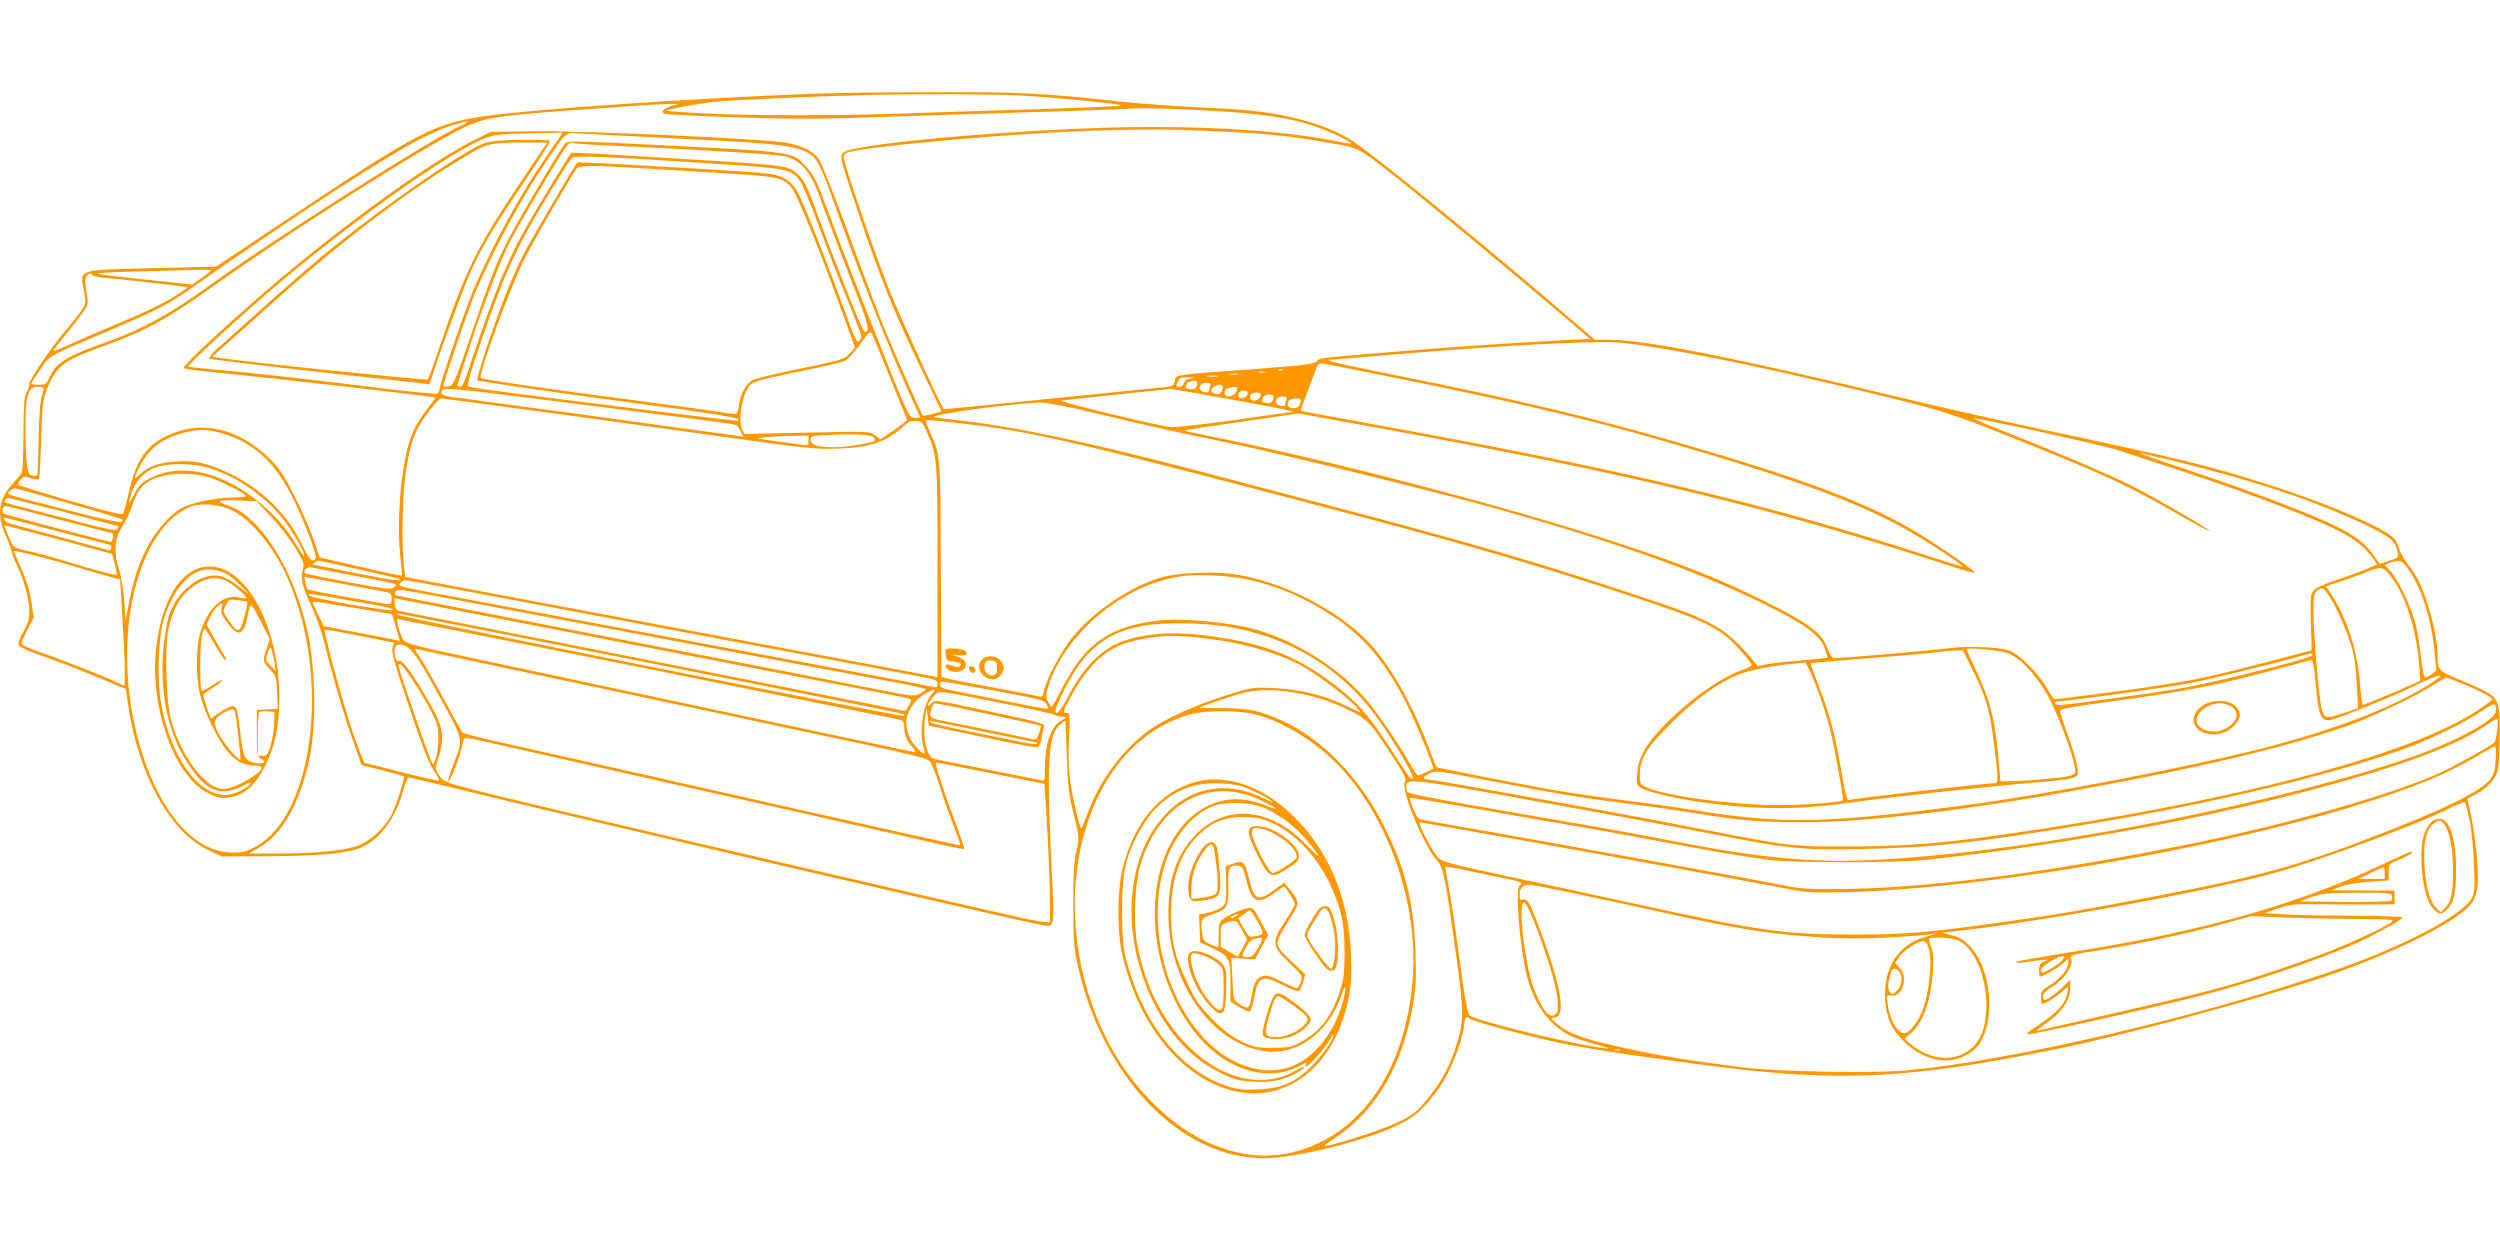 <?xml version="1.0" standalone="no"?>
<!DOCTYPE svg PUBLIC "-//W3C//DTD SVG 20010904//EN"
 "http://www.w3.org/TR/2001/REC-SVG-20010904/DTD/svg10.dtd">
<svg version="1.0" xmlns="http://www.w3.org/2000/svg"
 width="1280pt" height="640pt" viewBox="0 0 1280 640"
 preserveAspectRatio="xMidYMid meet">
<g transform="translate(0,640) scale(0.1,-0.1)"
fill="#ff9800" stroke="none">
<path d="M4140 5919 c-583 -22 -1385 -77 -1630 -110 -287 -39 -348 -70 -1064
-548 l-339 -226 -326 -8 c-389 -10 -372 -4 -352 -113 12 -65 11 -68 -13 -105
-14 -21 -52 -69 -84 -106 -74 -87 -182 -247 -182 -270 -1 -10 -7 -29 -15 -43
-11 -19 -14 -69 -15 -213 0 -105 -4 -193 -10 -200 -5 -7 -29 -35 -54 -64 -67
-78 -73 -155 -20 -272 13 -29 24 -59 24 -66 0 -7 13 -41 30 -76 37 -81 60
-169 60 -232 0 -37 -8 -63 -31 -103 -21 -37 -28 -58 -22 -69 5 -9 61 -34 125
-55 64 -22 185 -69 269 -104 l153 -63 13 -88 c51 -351 214 -645 409 -737 l69
-33 240 1 c264 2 407 15 472 44 101 44 179 151 218 295 10 36 22 65 27 65 4 0
101 -23 216 -51 362 -88 1019 -243 1597 -378 1140 -265 1432 -331 1457 -331
35 0 36 20 22 300 -26 540 -18 682 44 730 l27 22 7 -184 c5 -154 11 -201 36
-300 28 -116 29 -118 13 -185 -12 -51 -16 -122 -16 -278 1 -180 4 -224 23
-308 128 -574 527 -987 952 -987 168 0 533 92 703 177 74 37 121 81 194 181
54 74 118 233 128 314 7 55 8 57 29 43 28 -18 286 -87 463 -125 147 -31 476
-80 828 -124 614 -77 983 -57 1720 94 333 68 940 231 1313 351 386 125 755
307 812 402 11 17 22 54 25 82 8 62 -10 251 -34 363 l-18 83 31 16 c52 27 86
56 109 93 19 31 22 52 25 180 5 185 -4 221 -61 254 -23 13 -88 43 -144 66
-111 46 -113 48 -113 133 0 66 -25 182 -61 285 -32 89 -43 109 -95 179 -17 22
-34 53 -38 68 -4 15 -14 38 -23 52 -34 52 -354 190 -668 288 -302 95 -429 126
-1176 284 -206 44 -517 114 -690 156 -842 203 -1302 295 -1483 295 l-81 1
-105 90 c-401 346 -970 812 -1121 918 -78 55 -197 102 -333 132 -133 29 -218
38 -461 49 -121 5 -305 19 -410 30 -400 44 -526 50 -970 48 -236 0 -518 -4
-625 -9z m1085 -8 c200 -12 515 -43 515 -51 0 -4 -192 -12 -427 -19 -236 -7
-545 -17 -688 -22 -319 -12 -801 -12 -1034 1 -95 5 -175 11 -177 13 -6 6 149
35 246 46 77 9 513 28 765 34 268 7 666 5 800 -2z m-1789 -54 c-42 -13 -56
-31 -32 -40 8 -3 173 -11 368 -18 272 -9 427 -9 673 0 176 6 543 18 815 26
272 8 522 17 555 20 33 3 184 -1 335 -9 340 -18 484 -42 639 -104 65 -26 135
-62 129 -67 -2 -2 -46 6 -98 16 -223 44 -557 69 -925 69 -547 0 -1527 -82
-1576 -131 -21 -21 -23 -14 74 -304 118 -350 186 -518 336 -829 50 -104 91
-190 91 -191 0 -5 -91 -27 -95 -23 -8 8 -146 322 -202 458 -30 74 -111 288
-179 475 -69 187 -136 356 -149 376 -29 45 -88 74 -175 89 -123 20 -1032 61
-1276 58 l-231 -3 -84 -42 c-243 -120 -746 -489 -1139 -835 -219 -193 -356
-324 -349 -333 4 -3 54 -11 110 -16 339 -34 1167 -128 1177 -135 2 -1 -22 -35
-53 -75 -62 -82 -87 -149 -110 -292 -22 -135 -29 -328 -16 -441 6 -54 10 -101
8 -103 -2 -2 -98 18 -212 45 l-208 48 -29 84 c-15 47 -58 146 -95 220 -56 113
-77 146 -132 201 -142 141 -315 192 -472 139 -147 -50 -207 -124 -250 -313
-12 -53 -25 -101 -29 -107 -5 -8 -90 13 -273 66 -147 43 -267 80 -267 83 0 3
7 15 15 25 13 17 19 18 52 8 20 -6 39 -9 42 -6 4 3 8 94 12 202 4 172 8 204
27 254 49 124 87 153 292 226 211 76 325 138 555 302 403 287 1089 721 1296
820 99 47 180 59 539 85 124 8 277 19 340 24 63 4 138 8 165 9 l50 0 -39 -11z
m-1046 -83 c0 -3 -16 -12 -35 -20 -127 -53 -966 -586 -1280 -814 -205 -149
-347 -226 -539 -295 -194 -68 -248 -102 -281 -174 -17 -38 -21 -41 -57 -41
-21 0 -38 3 -38 6 0 3 21 36 46 72 51 75 29 62 370 207 230 98 282 124 404
210 546 382 1009 683 1175 765 99 49 140 65 233 89 1 1 2 -1 2 -5z m3793 -44
c266 -11 397 -23 561 -51 220 -37 202 -29 370 -160 153 -119 588 -479 875
-724 l152 -130 -133 -7 c-265 -14 -499 -29 -793 -53 -474 -39 -456 -36 -474
-55 -13 -14 -66 -21 -311 -39 -435 -32 -408 -28 -415 -61 -6 -27 -10 -29 -78
-35 -40 -4 -304 -31 -587 -59 -283 -29 -516 -52 -518 -51 -12 10 -233 493
-285 625 -73 184 -227 633 -227 661 0 10 4 21 10 24 53 33 886 107 1335 118
240 6 302 6 518 -3z m-3386 -132 c-136 -199 -260 -424 -367 -668 -42 -95 -180
-499 -180 -526 0 -8 -6 -17 -13 -20 -8 -2 -141 11 -298 30 -382 47 -611 73
-808 91 -90 8 -166 16 -168 18 -5 6 209 205 376 350 359 313 848 671 1078 788
103 53 106 53 346 57 l118 2 -84 -122z m708 91 c553 -26 629 -39 680 -118 13
-20 44 -92 68 -161 142 -399 299 -797 421 -1064 20 -43 36 -80 36 -82 0 -2
-13 -4 -28 -4 -28 0 -30 4 -204 443 -97 243 -204 520 -239 616 -53 145 -71
182 -106 221 -77 86 -42 81 -817 120 -335 17 -412 19 -421 8 -23 -25 -253
-414 -297 -503 -62 -124 -88 -192 -188 -485 -83 -242 -89 -255 -114 -258 -14
-2 -26 -1 -26 2 0 18 127 391 161 472 92 220 235 485 367 679 109 160 91 147
196 140 50 -3 280 -14 511 -26z m-390 -34 c382 -16 874 -46 905 -55 83 -23
132 -81 178 -211 38 -105 123 -330 196 -516 50 -127 59 -173 37 -173 -4 0 -13
12 -20 28 -34 72 -179 443 -223 567 -54 154 -76 195 -118 225 -50 36 -47 35
-884 85 -142 9 -260 14 -261 13 -11 -13 -164 -265 -215 -353 -103 -178 -169
-335 -280 -665 -58 -175 -61 -180 -77 -180 -9 0 -13 6 -10 13 3 8 24 74 47
148 61 195 165 470 217 574 25 49 93 169 151 265 165 274 148 252 185 246 18
-3 95 -8 172 -11z m650 -100 c260 -18 288 -24 330 -79 13 -17 55 -118 94 -224
39 -106 104 -275 146 -376 41 -101 75 -190 75 -198 0 -9 -6 -20 -13 -26 -9 -8
-27 29 -76 166 -74 205 -187 494 -226 576 -35 74 -76 105 -157 116 -34 5 -187
16 -338 25 -151 8 -357 20 -458 26 -101 6 -185 9 -187 7 -10 -10 -219 -367
-263 -448 -28 -52 -73 -151 -100 -220 -64 -162 -156 -440 -148 -447 6 -6 536
-82 891 -128 232 -30 435 -62 443 -70 3 -3 3 -7 1 -9 -2 -2 -211 22 -464 54
-253 32 -560 71 -683 86 -122 16 -227 31 -234 35 -8 5 10 70 60 216 130 380
186 500 375 808 44 72 86 137 93 145 14 16 186 9 839 -35z m-505 -15 c85 -5
279 -16 430 -26 299 -17 323 -23 365 -78 28 -37 152 -341 253 -624 l70 -192
-27 -29 c-31 -33 -36 -34 -291 -86 -102 -21 -195 -44 -208 -52 -34 -21 -61
-71 -68 -125 -4 -32 -11 -48 -21 -48 -8 0 -71 9 -141 20 -70 10 -253 35 -407
55 -363 47 -746 102 -753 110 -16 15 154 475 229 621 51 99 237 420 262 452
12 15 95 16 307 2z m-2180 -524 c0 -2 -21 -20 -47 -39 l-48 -34 -235 25 c-129
13 -242 27 -250 31 -8 3 80 8 195 11 116 3 249 7 298 8 48 1 87 0 87 -2z
m-606 -25 c3 -5 39 -12 78 -15 91 -8 332 -35 377 -42 l34 -5 -44 -30 c-66 -45
-161 -92 -321 -158 -79 -33 -183 -78 -232 -101 -48 -22 -90 -39 -92 -37 -3 2
34 51 81 108 47 57 88 114 92 127 3 13 1 46 -5 75 -6 33 -7 58 -1 69 11 20 25
23 33 9z m4087 -534 l84 -208 -25 -20 c-14 -11 -45 -33 -69 -49 l-44 -29 -26
20 c-26 21 -32 21 -348 14 l-321 -7 -12 23 c-18 32 -7 138 19 193 27 54 20 51
284 106 109 22 210 46 225 54 15 8 50 46 77 85 47 66 51 68 61 48 6 -12 48
-116 95 -230z m3951 158 c279 -47 558 -106 1030 -219 422 -102 425 -103 803
-254 440 -176 546 -226 802 -372 86 -50 160 -89 165 -88 10 4 -292 178 -408
236 -105 53 -381 170 -616 263 -103 40 -185 75 -184 77 7 7 671 -139 740 -163
39 -13 204 -67 366 -120 312 -103 644 -230 772 -297 77 -40 128 -81 168 -137
l21 -31 -48 -21 c-26 -11 -88 -34 -138 -51 -121 -41 -144 -54 -151 -84 -4 -15
-4 -84 -2 -155 3 -71 4 -129 2 -129 -1 0 -85 -22 -186 -49 -242 -64 -381 -97
-503 -116 -55 -8 -127 -20 -160 -25 -61 -10 -451 -60 -465 -60 -5 0 -23 26
-40 57 -44 78 -145 178 -196 193 -59 18 -211 24 -307 11 -74 -10 -545 -51
-587 -51 -9 0 -22 20 -33 49 -28 80 -92 128 -317 240 -237 118 -424 192 -765
304 -560 184 -1450 417 -2077 543 -76 15 -136 29 -135 30 1 2 134 22 295 45
l292 42 428 -78 c1270 -230 2024 -413 2930 -710 56 -18 102 -30 102 -26 0 10
-159 121 -276 193 -258 159 -575 279 -1244 473 -452 131 -843 224 -1455 346
-165 33 -309 64 -320 69 -18 8 -18 9 6 9 14 1 129 10 255 21 483 41 882 66
1109 68 96 2 162 -5 327 -33z m-1391 -145 c599 -120 1002 -214 1369 -320 708
-203 1057 -333 1316 -488 125 -74 254 -162 239 -162 -4 0 -77 22 -162 50 -818
266 -1574 446 -2788 666 -236 43 -432 79 -434 81 -3 2 11 41 80 221 5 12 14
22 21 22 7 0 169 -31 359 -70z m-554 34 c-3 -3 -12 -4 -19 -1 -8 3 -5 6 6 6
11 1 17 -2 13 -5z m-94 -11 c-7 -2 -19 -2 -25 0 -7 3 -2 5 12 5 14 0 19 -2 13
-5z m-135 -10 c-10 -2 -28 -2 -40 0 -13 2 -5 4 17 4 22 1 32 -1 23 -4z m-105
-10 c-13 -2 -35 -2 -50 0 -16 2 -5 4 22 4 28 0 40 -2 28 -4z m-132 -10 c-22
-3 -35 -11 -38 -24 -3 -10 -14 -19 -25 -19 -10 0 -17 3 -15 8 2 4 7 15 10 25
5 13 17 17 54 15 39 -1 41 -2 14 -5z m29 -22 c0 -26 -13 -38 -36 -33 -27 5
-26 4 -18 26 6 17 54 23 54 7z m66 -17 c-3 -9 -6 -20 -6 -25 0 -11 -21 -11
-39 0 -21 14 -5 41 25 41 20 0 25 -4 20 -16z m64 -3 c0 -36 -21 -49 -49 -32
-12 8 -12 12 -2 25 14 17 51 22 51 7z m-6038 -6 c3 -3 -1 -23 -8 -45 -9 -25
-14 -101 -16 -219 -2 -98 -5 -182 -8 -185 -3 -3 -15 -3 -27 0 -17 5 -21 16
-27 72 -3 37 -6 122 -6 189 0 144 15 193 60 193 15 0 29 -2 32 -5z m6109 -17
c-11 -31 -61 -38 -61 -9 0 19 15 27 52 30 14 1 16 -4 9 -21z m-3600 -38 c217
-27 500 -63 629 -80 129 -16 276 -35 325 -42 87 -11 91 -12 105 -43 l16 -31
-56 8 c-328 46 -1308 179 -1387 189 -89 10 -103 15 -103 31 0 26 24 25 471
-32z m3577 -6 c274 -50 341 -64 304 -64 -6 0 -138 -18 -294 -41 -156 -22 -301
-38 -323 -36 -68 7 -581 131 -560 136 11 2 139 16 285 31 146 15 269 28 273
29 4 0 146 -24 315 -55z m80 29 c-4 -22 -48 -31 -48 -10 0 19 10 27 32 27 13
0 18 -6 16 -17z m65 -13 c-6 -23 -53 -29 -53 -7 0 19 10 27 36 27 17 0 21 -4
17 -20z m67 -2 c0 -25 -16 -37 -38 -31 -25 6 -24 5 -16 27 7 19 54 22 54 4z
m66 -14 c-3 -9 -6 -20 -6 -25 0 -11 -21 -11 -39 0 -21 14 -5 41 25 41 20 0 25
-4 20 -16z m-4171 -14 c230 -30 832 -112 1315 -180 390 -55 448 -61 560 -57
167 5 254 36 341 120 16 15 36 23 57 22 31 0 35 -4 58 -57 54 -128 54 -131 54
-714 l0 -541 -72 14 c-107 20 -1819 342 -2268 426 l-385 73 -7 54 c-12 106 -8
361 8 469 19 133 36 192 73 256 30 52 97 135 109 135 4 0 75 -9 157 -20z
m4245 11 c0 -24 -14 -41 -35 -41 -28 0 -38 12 -29 34 7 17 64 23 64 7z m-1074
-61 c286 -69 441 -104 699 -156 237 -49 975 -229 1302 -318 651 -179 1103
-338 1454 -513 206 -102 280 -157 304 -228 7 -22 12 -41 10 -43 -1 -1 -58 -7
-126 -13 -68 -5 -148 -14 -177 -19 l-53 -10 -31 38 c-134 158 -198 195 -548
311 -558 186 -886 282 -1735 505 -220 58 -461 121 -535 141 -569 150 -972 235
-1260 265 -58 7 -106 13 -107 14 -15 15 398 71 548 75 25 0 140 -22 255 -49z
m-689 -55 c390 -43 587 -89 2113 -492 500 -132 889 -246 1325 -390 397 -131
468 -165 567 -273 39 -43 69 -81 67 -86 -2 -5 -26 -17 -53 -26 -114 -41 -278
-159 -407 -294 -87 -92 -121 -156 -127 -235 -4 -51 -2 -59 19 -72 32 -21 161
-52 289 -71 302 -44 508 -45 810 -2 182 26 753 87 972 104 69 6 136 16 148 22
20 10 21 17 15 58 -4 25 -25 96 -47 157 -22 60 -40 116 -41 124 -2 11 51 21
243 47 419 56 567 86 905 178 71 20 135 36 141 36 6 0 15 -51 21 -131 14 -154
27 -185 76 -175 47 10 328 124 447 183 116 56 153 60 69 6 -202 -129 -502
-243 -898 -343 -365 -91 -1088 -230 -1461 -279 -732 -97 -953 -102 -1398 -32
-103 17 -281 42 -397 56 -115 15 -282 39 -370 55 -191 35 -567 109 -571 112
-1 2 -20 50 -42 108 -80 214 -200 423 -304 531 -164 171 -446 314 -690 349
-103 15 -277 8 -363 -14 -152 -40 -348 -169 -460 -304 -57 -67 -138 -218 -150
-280 -5 -24 -11 -32 -23 -28 -10 3 -116 24 -237 46 -121 22 -230 44 -243 48
l-22 7 -3 555 c-3 604 0 572 -61 712 -9 21 -16 40 -16 43 0 7 0 7 157 -10z
m-3773 -50 c160 -42 274 -140 364 -312 60 -116 135 -310 128 -329 -12 -31 -33
-9 -73 74 -73 151 -202 277 -366 357 -112 54 -178 69 -277 62 -85 -5 -142 -26
-182 -64 -34 -33 -35 -26 -4 36 50 97 111 144 229 176 69 18 111 18 181 0z
m3348 -23 c6 -6 9 -14 5 -18 -13 -13 -135 -33 -204 -34 -86 0 -123 12 -123 39
0 18 8 21 88 24 138 6 221 2 234 -11z m-332 -18 c0 -25 -2 -26 -37 -21 -21 3
-83 12 -138 19 -97 13 -98 13 -50 19 28 3 89 7 138 7 l87 2 0 -26z m7010 -109
c403 -99 703 -200 965 -324 123 -59 150 -81 161 -139 5 -26 2 -29 -43 -43
l-49 -16 -34 48 c-41 57 -90 95 -186 143 -123 61 -422 176 -724 277 -162 54
-290 99 -285 99 6 0 93 -20 195 -45z m-10061 -37 c127 -43 251 -128 343 -234
53 -62 136 -200 125 -210 -2 -2 -22 26 -43 62 -91 155 -268 299 -432 351 -113
35 -222 31 -308 -13 -51 -25 -63 -37 -86 -83 -31 -61 -36 -56 -13 10 17 49 55
93 98 116 68 35 216 36 316 1z m-24 -40 c40 -10 155 -65 188 -90 15 -11 7 -13
-60 -15 -100 -2 -216 -27 -269 -58 -60 -35 -130 -118 -174 -205 -44 -88 -65
-151 -89 -275 l-18 -90 -7 100 c-4 55 -16 129 -28 164 -27 84 -22 154 17 213
16 24 38 70 50 104 28 82 48 110 97 135 73 37 187 44 293 17z m-719 -133 c312
-91 290 -83 277 -96 -7 -7 -95 12 -284 61 -334 86 -304 77 -289 95 7 8 18 15
25 15 7 0 129 -34 271 -75z m-22 -45 c149 -39 274 -72 278 -73 4 -1 4 -8 -1
-15 -7 -11 -40 -5 -167 28 -87 23 -211 55 -274 71 -63 16 -121 32 -128 34 -15
5 -7 25 10 25 7 0 134 -32 282 -70z m1065 -26 c42 -45 97 -117 124 -160 43
-73 46 -83 37 -111 -14 -40 -2 -89 51 -201 21 -46 50 -131 64 -188 36 -152 99
-366 146 -497 l40 -114 107 -27 c59 -15 108 -29 110 -31 6 -6 -40 -150 -63
-196 -34 -66 -108 -135 -171 -158 -68 -26 -219 -41 -408 -41 l-151 0 51 30
c116 66 203 215 255 440 40 169 36 475 -7 670 -71 316 -242 588 -404 641 -71
23 -57 31 44 27 l99 -4 76 -80z m-204 35 c103 -48 225 -199 295 -366 212 -504
125 -1195 -171 -1358 -44 -24 -66 -30 -119 -30 -425 -1 -700 968 -435 1532 58
123 136 207 224 240 50 19 145 11 206 -18z m-884 -49 c148 -38 271 -70 274
-70 4 0 5 -10 3 -22 -2 -13 -8 -22 -13 -22 -30 5 -536 138 -546 144 -12 8 -6
40 8 40 4 0 127 -31 274 -70z m-6 -60 c147 -38 269 -70 271 -70 2 0 4 -7 4
-16 0 -10 -6 -14 -17 -10 -16 5 -417 112 -497 134 -16 4 -31 13 -34 20 -2 6
-2 12 1 12 2 0 125 -31 272 -70z m9 -43 l270 -73 13 -49 c7 -28 12 -53 10 -56
-3 -7 -96 17 -262 68 -71 22 -160 46 -197 53 -55 11 -68 18 -78 39 -30 63 -40
91 -33 91 5 -1 129 -34 277 -73z m-94 -89 c41 -10 133 -36 205 -58 72 -22 146
-43 165 -48 l35 -8 11 -185 c13 -206 17 -359 9 -359 -4 0 -19 7 -34 15 -50 25
-292 121 -393 155 -54 18 -98 38 -98 45 0 7 14 40 31 73 l32 61 -12 78 c-12
71 -26 115 -75 225 l-16 38 32 -6 c18 -4 67 -15 108 -26z m1630 -64 c113 -25
206 -47 208 -49 14 -13 -41 -6 -228 31 -118 24 -217 43 -220 44 -6 0 23 20 31
20 3 0 97 -21 209 -46z m10482 14 c69 -91 123 -252 141 -417 l11 -113 -23 -20
c-13 -10 -29 -17 -35 -15 -6 2 -16 53 -22 114 -7 61 -20 137 -29 169 -24 85
-86 214 -123 256 l-32 36 27 10 c46 17 59 14 85 -20z m-10522 -43 c253 -48
236 -43 218 -61 -14 -14 -38 -11 -234 25 -120 23 -220 43 -222 46 -13 12 10
35 30 30 13 -2 106 -20 208 -40z m10457 -28 c66 -97 116 -263 129 -428 l6 -85
-146 -64 c-81 -34 -148 -61 -150 -59 -2 2 -9 60 -15 128 -15 166 -67 320 -151
448 l-21 31 82 27 c46 16 108 38 138 51 67 27 79 22 128 -49z m-5874 7 c155
-32 297 -93 445 -191 157 -104 272 -241 377 -453 45 -90 139 -320 133 -325
-10 -8 -69 -35 -77 -35 -5 0 -26 30 -46 66 -57 102 -167 262 -226 329 -136
155 -348 290 -550 349 -148 42 -391 64 -524 47 -240 -32 -360 -119 -476 -343
-27 -54 -52 -98 -54 -98 -2 0 -11 12 -19 27 -12 23 -12 34 1 78 40 136 154
289 293 394 129 97 257 152 399 172 73 10 237 2 324 -17z m-4423 -62 c42 -7
45 -10 45 -37 0 -26 -3 -30 -25 -27 -63 9 -402 70 -406 74 -2 3 -7 18 -10 35
l-6 30 179 -33 c98 -19 198 -37 223 -42z m365 13 c132 -25 719 -136 1305 -246
586 -109 1089 -204 1118 -210 42 -8 52 -14 52 -31 0 -16 -5 -19 -22 -15 -13 3
-84 17 -158 31 -74 14 -544 102 -1045 196 -500 94 -1043 196 -1205 226 -350
65 -335 61 -319 80 6 8 17 14 23 14 6 0 119 -21 251 -45z m1125 -266 c586
-110 1116 -210 1178 -221 61 -12 112 -24 112 -27 0 -3 -13 -13 -29 -22 -26
-15 -37 -15 -197 17 -93 18 -332 65 -531 104 -1689 328 -1956 380 -1960 384
-2 2 -1 10 2 18 5 12 33 9 183 -19 97 -19 656 -124 1242 -234z m8480 222 c38
-60 93 -189 115 -269 9 -31 19 -111 22 -178 l6 -120 -79 -27 c-95 -31 -101
-28 -114 64 -16 113 -34 351 -35 452 0 86 2 100 19 113 28 20 31 19 66 -35z
m-10130 -17 c198 -34 218 -39 209 -48 -8 -9 -410 61 -421 72 -16 16 -20 17
212 -24z m615 -64 c116 -23 278 -54 360 -70 83 -16 245 -47 360 -70 116 -23
500 -97 855 -166 355 -69 653 -127 662 -130 16 -5 17 -8 3 -35 -9 -16 -18 -29
-21 -29 -2 0 -60 11 -127 25 -269 53 -2443 484 -2462 487 -14 2 -21 12 -23 34
l-3 31 93 -18 c51 -10 188 -36 303 -59z m-579 24 l171 -28 20 -69 21 -69 -22
5 c-11 3 -99 20 -194 38 l-174 33 -29 58 c-16 32 -29 60 -29 64 0 3 15 4 33 1
17 -3 109 -18 203 -33z m1498 -280 c710 -141 1293 -258 1295 -260 2 -2 2 -7
-1 -10 -7 -7 -2566 504 -2588 517 -8 4 -11 9 -6 9 5 0 590 -115 1300 -256z
m-13 -29 c701 -141 1282 -258 1292 -261 12 -4 17 -16 17 -40 0 -39 12 -68 43
-101 11 -13 16 -23 10 -23 -6 0 -136 27 -289 60 -154 32 -448 95 -654 139
-761 162 -1002 213 -1300 277 -374 80 -369 78 -385 118 -19 47 -26 86 -17 86
5 0 582 -115 1283 -255z m2946 219 c326 -48 602 -214 787 -473 85 -119 187
-292 179 -304 -8 -12 -5 -16 -122 163 -111 168 -166 230 -289 322 -168 127
-315 189 -538 228 -213 38 -373 36 -511 -5 -122 -36 -222 -132 -304 -291 -24
-46 -50 -84 -57 -84 -17 0 -9 25 38 120 126 251 274 338 577 339 73 1 181 -6
240 -15z m-4398 -55 c79 -16 146 -29 147 -29 2 0 -1 -11 -6 -25 -7 -20 7 -72
74 -273 89 -266 113 -325 147 -373 12 -17 19 -32 16 -35 -2 -3 -90 17 -193 43
l-189 48 -28 70 c-44 108 -133 414 -171 587 -7 32 -31 33 203 -13z m4391 -20
c141 -22 304 -73 400 -125 77 -42 230 -157 280 -209 19 -21 31 -36 25 -33 -5
2 -44 20 -85 40 -103 49 -224 78 -355 85 -105 5 -115 4 -227 -31 -141 -43
-272 -99 -371 -156 -143 -85 -284 -259 -351 -435 -15 -38 -31 -79 -35 -90 -6
-15 -13 2 -29 70 -37 159 -45 233 -39 378 6 133 5 137 -14 137 -19 0 -17 7 21
78 95 176 188 259 326 291 141 34 242 33 454 0z m-4158 -46 c39 -43 58 -75
163 -266 110 -202 108 -189 54 -326 -15 -41 -26 -77 -24 -80 7 -6 50 96 64
154 7 28 14 55 16 61 3 8 28 6 87 -8 46 -10 261 -59 478 -108 919 -207 1821
-410 1904 -430 49 -11 91 -19 93 -16 2 2 -20 68 -50 147 -55 144 -101 288 -95
294 2 2 127 -22 279 -53 l276 -55 6 -86 c17 -239 29 -613 21 -621 -6 -6 -70 4
-164 25 -250 55 -1735 400 -2275 528 -687 164 -659 155 -690 203 -16 25 -17
31 -2 78 39 125 29 169 -77 344 -68 114 -110 167 -125 158 -17 -11 -30 62 -14
77 15 15 51 5 75 -20z m348 -64 c428 -91 996 -211 1360 -289 179 -38 462 -99
629 -134 220 -47 309 -70 321 -83 9 -10 32 -65 49 -122 18 -57 50 -149 72
-204 21 -55 37 -102 36 -104 -4 -3 -119 22 -1712 382 -258 58 -551 124 -650
146 -99 22 -183 44 -186 47 -4 4 -48 83 -98 175 -50 93 -105 189 -122 213 -30
44 -30 45 -7 39 13 -3 151 -32 308 -66z m7823 49 c68 -20 162 -122 224 -243
48 -94 113 -270 126 -343 6 -29 3 -34 -20 -43 -26 -10 -227 -28 -314 -29 l-47
0 -7 83 c-19 231 -43 329 -120 490 -25 52 -45 98 -45 102 0 11 152 -2 203 -17z
m-174 -87 c65 -128 87 -201 105 -341 29 -224 29 -240 9 -240 -43 0 -716 -77
-744 -86 -13 -3 -20 23 -43 158 -32 186 -60 289 -118 436 -22 57 -38 105 -37
106 2 2 135 13 296 26 161 12 316 26 345 30 29 4 72 8 95 9 l43 1 49 -99z
m1738 73 c-19 -19 -504 -140 -675 -169 -161 -27 -584 -85 -619 -85 -13 0 -23
5 -23 10 0 6 12 10 28 10 39 0 516 66 652 90 94 17 483 112 605 148 30 9 44 7
32 -4z m-2558 -108 c50 -121 89 -244 110 -356 28 -142 50 -274 47 -277 -11
-11 -199 -26 -331 -25 -238 0 -589 48 -682 94 -26 13 -28 18 -27 65 2 83 35
136 159 259 118 119 241 208 345 250 54 22 190 48 295 57 22 2 43 4 47 5 3 1
20 -31 37 -72z m-7164 -21 c31 -47 73 -118 93 -158 33 -64 37 -80 36 -142 0
-38 -6 -83 -13 -100 l-13 -30 -13 25 c-14 28 -165 466 -165 481 0 25 24 1 75
-76z m10505 -20 c90 -38 140 -66 140 -76 0 -3 -31 -27 -70 -53 -346 -233
-1259 -472 -2440 -640 -316 -45 -500 -59 -780 -60 -295 -1 -305 0 -805 98
-299 59 -1332 246 -1356 246 -29 0 -23 15 12 31 29 14 48 12 278 -33 352 -69
498 -93 736 -123 116 -14 275 -37 355 -50 213 -36 329 -45 551 -45 302 0 823
61 1373 161 651 118 1088 222 1411 335 114 40 353 154 435 208 30 19 60 36 67
36 6 0 48 -16 93 -35z m-7523 -32 c236 -44 252 -48 263 -71 13 -29 36 -31
-225 21 -99 20 -211 42 -250 50 -51 9 -71 17 -73 30 -2 11 3 17 15 17 10 0
131 -21 270 -47z m-325 -16 c-46 -49 -67 -188 -43 -275 13 -42 1 -40 -42 7
-37 41 -55 106 -43 154 10 41 50 91 91 114 51 29 64 29 37 0z m1903 -2 c104
-22 219 -67 289 -112 44 -30 69 -58 134 -157 100 -152 105 -162 94 -183 -20
-38 103 -333 165 -398 33 -35 44 -92 99 -490 41 -297 40 -338 -6 -477 -36
-106 -79 -182 -156 -272 -45 -53 -67 -69 -141 -104 -81 -37 -268 -99 -353
-117 -31 -6 -25 -1 40 42 206 137 344 374 395 682 14 82 17 138 12 270 -9 251
-49 416 -158 636 -123 250 -322 456 -531 548 -111 49 -166 61 -295 61 -68 1
-123 2 -123 2 0 4 136 50 205 71 92 27 194 26 330 -2z m-1542 -46 c136 -26
256 -53 266 -59 11 -5 30 -10 43 -10 21 0 20 -2 -9 -20 -54 -32 -83 -119 -83
-246 0 -58 -2 -65 -17 -60 -10 3 -135 28 -278 56 -143 28 -267 53 -276 56 -35
10 -56 110 -43 202 l8 57 6 -45 5 -45 270 -57 c149 -32 277 -56 285 -55 9 1
18 18 22 42 3 22 9 49 13 61 6 20 -7 23 -277 81 -282 61 -283 61 -300 41 -10
-11 -18 -16 -18 -10 0 6 12 25 26 42 32 37 1 40 357 -31z m-73 -55 c146 -31
267 -58 268 -60 2 -1 -1 -19 -8 -39 -9 -26 -16 -34 -28 -31 -13 4 -313 66
-495 102 -16 3 -30 11 -33 18 -6 15 12 66 23 66 5 0 127 -25 273 -56z m7720
21 c0 -32 -64 -79 -195 -143 -137 -67 -282 -119 -535 -192 -759 -218 -1745
-394 -2417 -431 -334 -19 -597 4 -1048 91 -211 41 -381 72 -600 109 -564 97
-771 135 -777 145 -4 6 -8 19 -8 29 0 44 29 40 658 -74 334 -60 720 -132 857
-159 451 -88 499 -93 820 -87 359 7 560 29 1160 128 642 106 1277 259 1645
396 117 44 285 127 364 181 33 23 63 39 68 36 4 -3 8 -16 8 -29z m-6360 -21
c146 -34 329 -148 449 -279 255 -280 399 -719 362 -1103 -36 -385 -206 -679
-466 -808 -193 -96 -392 -94 -600 6 -203 98 -401 310 -515 553 -319 681 -97
1485 450 1631 73 19 238 20 320 0z m6366 -81 c-4 -32 -10 -61 -14 -65 -16 -15
-211 -124 -277 -154 -242 -111 -795 -268 -1300 -369 -737 -147 -1335 -223
-1775 -227 -171 -2 -197 0 -345 30 -174 34 -1099 202 -1525 277 -146 25 -273
48 -282 51 -15 4 -56 100 -47 109 2 1 103 -15 223 -36 120 -21 352 -62 515
-90 163 -27 400 -70 526 -94 247 -47 413 -76 565 -97 126 -17 653 -17 815 0
792 85 1622 247 2273 443 276 83 478 167 587 243 28 19 54 35 59 35 5 1 6 -24
2 -56z m-7755 -8 c145 -30 267 -55 271 -55 5 0 8 -4 8 -9 0 -4 -60 4 -132 20
-73 15 -194 40 -268 55 -74 15 -139 31 -144 35 -14 13 -25 14 265 -46z m7747
-144 c-3 -55 -9 -75 -30 -103 -40 -53 -204 -137 -483 -247 -461 -184 -670
-243 -1210 -346 -391 -75 -516 -96 -750 -129 -428 -61 -538 -71 -815 -71 -357
0 -479 18 -1125 159 -159 35 -445 97 -635 137 -295 63 -348 77 -367 97 -28 30
-107 182 -95 182 6 0 45 -7 88 -15 44 -7 196 -35 339 -60 434 -77 1240 -224
1410 -257 157 -30 164 -30 370 -25 692 20 1835 214 2569 437 313 95 495 170
671 278 28 17 54 31 59 31 4 1 7 -30 4 -68z m-134 -311 c10 -47 20 -148 23
-225 5 -120 3 -146 -11 -173 -45 -87 -354 -250 -701 -369 -691 -239 -1654
-464 -2198 -514 -165 -15 -657 -6 -827 15 -284 36 -426 59 -620 102 -209 46
-278 71 -340 124 -32 27 -33 29 -13 30 65 1 37 164 -83 478 -43 116 -56 135
-81 125 -9 -4 -13 4 -13 24 0 35 16 53 49 53 26 0 310 -59 672 -139 403 -89
551 -113 833 -131 146 -10 364 -3 536 15 l45 5 -52 -15 c-144 -40 -221 -158
-211 -324 6 -93 36 -158 103 -220 111 -102 241 -119 343 -44 122 91 115 406
-13 539 -29 31 -54 46 -90 55 l-50 13 180 22 c416 52 1132 184 1470 271 233
59 777 258 954 348 36 18 69 30 72 27 3 -4 14 -45 23 -92z m-4941 -297 c83
-16 99 -24 77 -38 -23 -14 1 -310 36 -455 35 -142 104 -244 207 -304 25 -15
87 -38 139 -51 138 -35 72 -30 -125 10 -189 38 -491 117 -512 135 -13 11 -28
100 -65 384 -12 87 -30 206 -41 264 -10 58 -19 109 -19 113 0 4 48 -4 108 -17
59 -13 146 -31 195 -41z m162 -249 c88 -234 123 -375 108 -432 -5 -22 -28 -29
-48 -14 -21 14 -63 98 -83 164 -25 79 -52 263 -52 348 0 96 21 77 75 -66z
m2159 -68 c111 -46 180 -288 130 -457 -47 -157 -230 -194 -372 -74 l-31 26 34
30 c62 55 101 164 111 314 5 69 3 98 -9 127 -8 20 -13 39 -9 42 11 11 113 6
146 -8z m-144 -62 c12 -51 -4 -201 -30 -279 -22 -67 -72 -135 -99 -135 -36 0
-75 67 -86 146 -6 51 -6 51 18 47 57 -11 90 95 43 142 l-23 23 20 32 c11 17
43 44 71 60 59 34 72 29 86 -36z m-150 -110 c13 -32 4 -67 -22 -91 -19 -17
-20 -17 -33 0 -9 13 -10 29 -3 59 5 23 11 45 14 50 11 17 35 7 44 -18z m-1437
-391 c-7 -2 -19 -2 -25 0 -7 3 -2 5 12 5 14 0 19 -2 13 -5z"/>
<path d="M2574 5681 c-85 -6 -95 -9 -175 -55 -188 -109 -532 -356 -759 -545
-63 -53 -200 -172 -304 -266 -104 -93 -207 -186 -230 -206 -22 -21 -38 -40
-34 -45 5 -4 243 -33 530 -65 288 -32 540 -60 560 -62 l37 -5 22 67 c46 141
151 425 188 508 52 118 118 230 278 467 74 109 132 201 129 204 -8 7 -139 9
-242 3z m209 -39 c-10 -15 -68 -102 -129 -192 -212 -316 -271 -436 -400 -817
-31 -92 -60 -172 -64 -176 -6 -6 -884 84 -1060 110 l-44 6 46 41 c25 23 126
113 225 201 374 337 692 581 1003 771 131 80 143 83 303 84 l139 0 -19 -28z"/>
<path d="M4842 3048 c3 -30 6 -33 41 -36 20 -2 37 -7 37 -12 0 -17 -19 -20
-44 -9 -31 14 -44 6 -26 -16 19 -23 77 -19 90 6 14 26 0 45 -44 59 -29 9 -29
10 12 6 30 -3 42 0 42 9 0 15 -31 25 -78 25 -32 0 -33 -2 -30 -32z"/>
<path d="M5026 3021 c-23 -26 -15 -65 19 -87 33 -21 66 -14 85 19 13 24 13 30
0 55 -20 36 -77 43 -104 13z m79 -41 c0 -25 -5 -36 -18 -38 -24 -5 -47 16 -47
43 0 29 9 37 40 33 21 -3 25 -8 25 -38z"/>
<path d="M4962 2973 c2 -10 10 -18 18 -18 22 0 18 29 -3 33 -14 3 -18 -1 -15
-15z"/>
<path d="M11282 2790 c-88 -54 -56 -149 51 -150 46 0 88 20 116 56 27 35 26
59 -4 89 -32 33 -114 35 -163 5z m138 -5 c41 -21 41 -64 1 -98 -39 -32 -91
-42 -134 -23 -59 24 -53 82 13 117 42 23 81 24 120 4z"/>
<path d="M1011 3489 c-109 -44 -185 -189 -211 -402 -35 -295 85 -645 253 -741
58 -33 89 -38 141 -25 68 17 119 68 166 162 50 103 70 204 70 350 0 354 -169
670 -357 666 -21 0 -49 -5 -62 -10z m145 -25 c17 -8 50 -35 75 -61 l44 -46
-53 41 c-29 23 -68 46 -87 51 -95 26 -218 -62 -267 -191 -11 -30 -24 -102 -31
-171 -20 -217 17 -415 107 -567 98 -166 178 -205 296 -145 39 20 51 23 41 11
-23 -28 -87 -56 -126 -56 -145 0 -283 198 -331 474 -20 112 -14 321 11 411 50
178 150 284 255 268 19 -2 49 -11 66 -19z m14 -45 c39 -24 90 -69 90 -80 0 -4
-13 -4 -30 1 -84 24 -167 -50 -206 -185 -21 -76 -22 -217 0 -310 21 -88 92
-236 142 -294 42 -49 86 -71 139 -71 19 0 35 -4 35 -10 0 -30 -141 -110 -195
-110 -92 0 -216 163 -270 356 -23 81 -32 353 -15 448 16 93 51 166 101 211 75
67 145 82 209 44z m95 -100 c7 -8 -27 -134 -38 -141 -15 -9 -22 -4 -57 47 -30
44 -30 45 -14 76 15 30 18 31 60 26 25 -2 47 -6 49 -8z m-131 -34 c-5 -19 3
-37 31 -75 55 -75 84 -64 104 41 14 71 12 72 72 -44 l40 -79 -15 -46 c-22 -63
-21 -71 17 -110 30 -31 32 -38 36 -117 l3 -84 -53 -3 -54 -3 0 -120 c0 -115 1
-120 23 -131 32 -16 11 -28 -32 -20 -53 10 -62 30 -76 158 -8 72 -17 122 -26
128 -10 9 -25 5 -61 -16 -26 -16 -51 -33 -55 -38 -4 -7 -9 -5 -12 4 -20 54
-36 104 -36 110 0 5 23 22 51 40 28 17 49 34 46 37 -3 3 -26 -9 -52 -27 -26
-18 -49 -29 -53 -25 -4 3 -7 59 -7 123 0 115 9 192 23 192 4 0 27 -36 52 -80
25 -44 49 -80 53 -80 5 0 6 3 4 8 -2 4 -26 44 -52 90 l-47 83 18 40 c14 33 47
69 61 69 2 0 1 -11 -3 -25z m271 -275 l7 -45 -27 26 c-26 25 -27 29 -15 65 11
32 14 35 20 19 4 -11 11 -40 15 -65z m-201 -262 c11 -58 31 -238 26 -238 -12
0 -69 66 -99 114 -42 68 -41 95 7 122 49 28 61 29 66 2z m200 -48 c0 -30 -8
-81 -17 -112 -15 -50 -21 -58 -42 -58 l-25 0 0 108 c0 60 3 112 7 116 4 4 23
6 43 4 l35 -3 -1 -55z"/>
<path d="M6120 2396 c-182 -51 -312 -204 -372 -441 -27 -103 -29 -323 -4 -433
85 -382 325 -666 604 -714 259 -44 488 150 554 469 17 82 19 121 15 238 -12
291 -116 537 -306 717 -152 145 -336 207 -491 164z m231 -20 c50 -15 132 -55
164 -80 11 -8 -11 0 -50 19 -182 89 -367 57 -499 -86 -201 -216 -229 -601 -71
-938 87 -183 202 -309 350 -382 78 -39 95 -43 175 -47 96 -5 163 10 228 50 43
26 35 35 -9 9 -318 -184 -738 155 -819 661 -17 105 -8 303 18 388 97 324 358
462 625 329 84 -41 93 -53 18 -23 -123 50 -239 41 -340 -27 -285 -190 -307
-738 -45 -1106 151 -212 387 -296 562 -198 24 14 39 18 32 10 -7 -9 -8 -15 -2
-15 13 0 99 96 118 132 8 15 17 28 19 28 16 0 -43 -88 -96 -145 -89 -94 -162
-128 -288 -133 -79 -3 -107 0 -161 18 -243 82 -436 329 -518 663 -13 54 -17
114 -17 237 0 187 17 269 81 390 90 171 224 259 394 260 47 0 106 -6 131 -14z
m103 -106 c77 -26 175 -97 236 -171 79 -94 78 -108 -1 -25 -183 193 -417 213
-571 48 -88 -94 -127 -197 -135 -358 -18 -357 197 -692 478 -744 170 -32 341
88 408 287 23 68 27 43 6 -37 -41 -155 -145 -286 -262 -330 -153 -58 -342 12
-479 179 -187 226 -257 581 -169 859 44 140 144 258 250 296 60 21 171 20 239
-4z m71 -89 c122 -60 236 -190 298 -337 48 -114 61 -180 61 -319 0 -112 -4
-140 -26 -206 -43 -130 -102 -204 -208 -260 -38 -20 -59 -24 -135 -24 -83 0
-96 3 -160 34 -50 24 -92 56 -147 112 -64 64 -85 94 -126 181 -68 141 -86 215
-86 363 0 171 43 300 133 392 72 75 145 104 253 99 63 -2 89 -9 143 -35z"/>
<path d="M6394 2146 c-4 -16 9 -53 45 -125 60 -118 69 -122 156 -66 46 29 55
39 55 64 0 58 -131 151 -212 151 -31 0 -39 -4 -44 -24z m111 -5 c76 -36 134
-90 135 -129 0 -14 -102 -82 -124 -82 -19 0 -106 168 -106 205 0 21 5 25 28
25 15 0 45 -9 67 -19z"/>
<path d="M6158 2058 c-54 -72 -85 -172 -71 -238 7 -36 16 -40 83 -29 77 12 83
23 75 143 -4 54 -10 110 -14 125 -11 39 -43 39 -73 -1z m63 -34 c16 -119 18
-182 6 -198 -7 -9 -35 -18 -69 -22 l-58 -7 0 57 c0 30 8 78 19 105 21 57 69
123 85 118 6 -2 14 -26 17 -53z"/>
<path d="M6310 1977 l-35 -12 3 -80 c1 -44 0 -90 -3 -102 -6 -26 -44 -48 -98
-58 l-38 -7 3 -72 3 -71 68 -32 c81 -39 87 -51 87 -178 l0 -94 43 -26 c24 -14
49 -25 54 -25 6 0 17 32 24 71 20 112 39 120 150 64 38 -20 74 -33 79 -30 5 3
15 24 21 46 l12 40 -71 67 c-54 50 -72 74 -72 93 0 15 24 64 56 112 61 95 61
98 2 170 l-23 28 -35 -26 c-99 -75 -117 -69 -145 47 -23 90 -28 95 -85 75z
m72 -87 c28 -110 57 -124 138 -65 26 19 50 35 54 35 8 0 56 -77 56 -89 0 -6
-22 -45 -50 -87 -71 -109 -69 -127 20 -212 70 -66 70 -68 59 -100 -6 -17 -15
-32 -20 -32 -5 0 -41 16 -80 36 -63 31 -75 34 -100 24 -30 -13 -42 -40 -54
-117 -8 -48 -17 -52 -60 -23 -30 19 -30 21 -35 128 l-5 108 61 -4 60 -4 33 63
34 62 -33 61 c-49 90 -44 87 -106 66 -30 -11 -68 -29 -84 -40 -28 -20 -30 -26
-30 -86 0 -35 -2 -64 -4 -64 -2 0 -20 7 -39 15 -31 13 -37 20 -42 59 -10 67
-6 76 55 96 75 25 81 38 79 144 -2 95 4 108 50 104 22 -3 27 -12 43 -78z m56
-207 c18 -31 29 -60 25 -64 -4 -4 -21 -10 -38 -13 -28 -6 -32 -3 -58 43 l-27
49 27 21 c16 11 30 21 33 21 3 0 20 -25 38 -57z m-108 27 c-8 -5 -19 -10 -25
-10 -5 0 -3 5 5 10 8 5 20 10 25 10 6 0 3 -5 -5 -10z m30 -73 l25 -47 -23 -44
-24 -44 -44 25 -44 25 0 57 c0 57 1 58 33 68 45 15 49 13 77 -40z m83 -87
c-23 -41 -33 -50 -55 -50 -33 0 -33 0 -8 50 18 35 31 44 78 49 9 1 3 -17 -15
-49z"/>
<path d="M6746 1738 c-54 -87 -66 -110 -66 -125 0 -10 25 -55 56 -100 43 -63
61 -83 79 -83 17 0 24 7 29 31 12 63 6 167 -14 233 -18 58 -24 66 -45 66 -15
0 -30 -9 -39 -22z m67 -35 c8 -27 18 -69 21 -96 8 -64 -4 -167 -19 -167 -12 0
-98 114 -117 155 -10 23 -9 26 58 133 22 35 41 27 57 -25z"/>
<path d="M6084 1506 c-13 -55 49 -196 117 -262 32 -32 43 -37 57 -28 14 9 17
30 20 116 2 95 1 107 -19 132 -25 32 -97 66 -140 66 -22 0 -30 -6 -35 -24z
m88 -2 c24 -9 54 -28 68 -41 23 -22 25 -30 25 -123 0 -122 -9 -134 -58 -84
-45 47 -87 125 -102 189 -19 80 -9 88 67 59z"/>
<path d="M6527 1307 c-9 -7 -28 -54 -42 -105 -21 -74 -24 -96 -15 -107 17 -20
100 -19 148 1 45 18 92 62 92 84 0 17 -31 49 -90 92 -59 43 -75 49 -93 35z
m88 -50 c88 -64 93 -72 64 -104 -33 -36 -96 -63 -147 -63 -55 0 -60 13 -37 98
23 84 35 112 50 112 6 0 38 -20 70 -43z"/>
<path d="M12453 2195 c-11 -8 -29 -34 -38 -57 -35 -83 -15 -312 33 -377 32
-43 48 -48 76 -22 39 37 51 85 51 206 0 202 -49 301 -122 250z m60 -13 c27
-30 47 -130 47 -237 0 -113 -10 -161 -41 -194 l-21 -22 -23 21 c-34 32 -57
114 -62 228 -6 113 10 179 50 207 27 19 30 19 50 -3z"/>
<path d="M12178 1965 c-401 -189 -891 -329 -1483 -425 -327 -53 -368 -60 -374
-66 -3 -4 14 -4 39 -1 131 17 137 17 108 5 -23 -10 -28 -18 -28 -45 0 -18 2
-33 5 -33 15 0 93 45 118 68 l27 26 0 -23 c0 -32 -44 -86 -96 -116 -39 -23
-44 -30 -44 -60 0 -19 2 -35 5 -35 16 0 74 36 103 63 35 34 37 31 22 -25 -13
-44 -51 -84 -134 -140 -74 -50 -70 -47 -64 -53 7 -8 719 152 938 211 282 75
674 214 815 289 135 71 165 89 165 98 0 4 -116 8 -257 8 -142 1 -301 4 -353 8
l-95 6 68 24 c62 21 83 23 225 21 86 -1 205 -2 265 -1 l107 1 0 35 0 35 -162
1 -163 0 45 18 c26 11 87 22 148 26 l102 7 0 42 c0 42 1 43 55 65 49 20 80 42
58 40 -4 0 -79 -33 -165 -74z m32 -35 l0 -30 -67 0 -68 0 60 29 c33 16 63 30
68 30 4 1 7 -12 7 -29z m37 -116 c3 -8 1 -20 -4 -25 -5 -5 -103 -8 -239 -7
l-229 3 60 22 c52 19 82 22 233 22 148 1 173 -1 179 -15z m-165 -119 c134 0
174 -3 167 -12 -21 -25 -262 -135 -414 -188 -402 -142 -464 -159 -1175 -320
-113 -25 -214 -49 -225 -52 -11 -2 -2 7 20 22 101 70 145 130 145 202 l0 37
-42 -41 c-39 -37 -77 -63 -92 -63 -3 0 -6 9 -6 20 0 12 16 29 45 46 57 33 109
105 101 139 -7 27 -18 24 174 55 202 34 403 77 580 124 l165 45 190 -7 c105
-4 270 -7 367 -7z m-1528 -216 c-17 -19 -84 -59 -99 -59 -3 0 -5 6 -5 14 0 21
104 81 119 69 2 -1 -4 -12 -15 -24z"/>
</g>
</svg>
